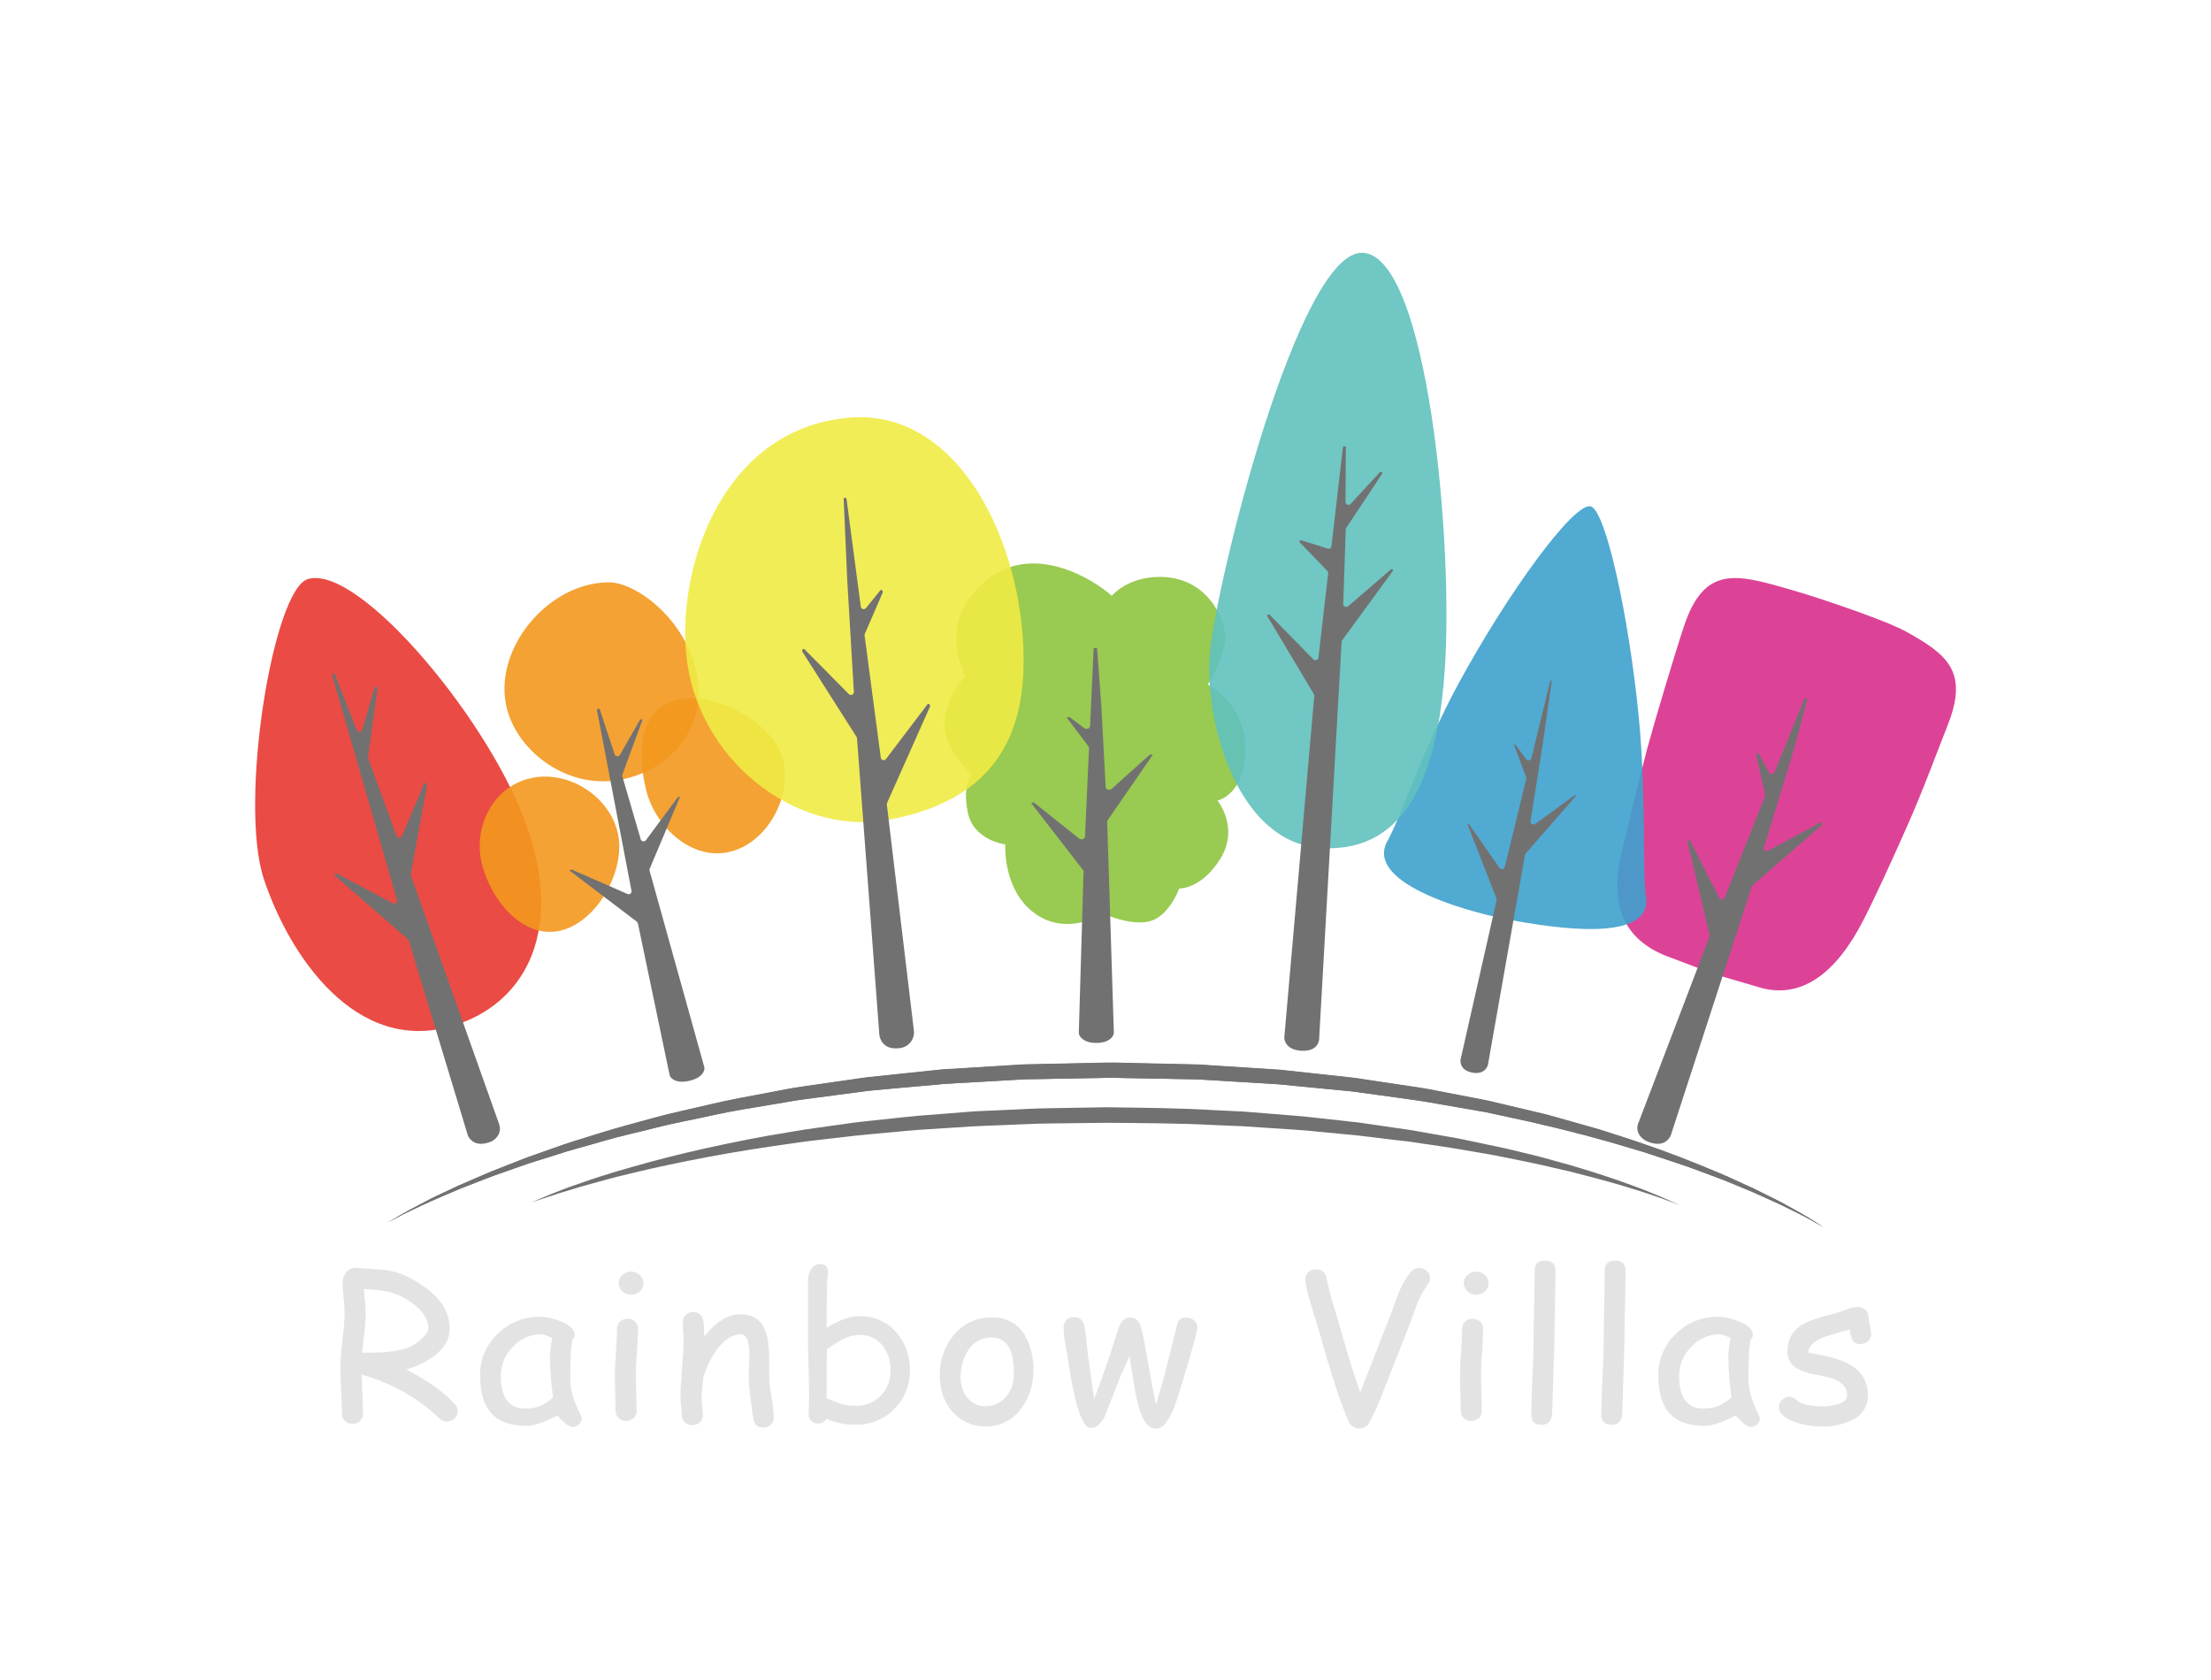 <svg width="100" height="76" viewBox="0 0 100 76" fill="none" xmlns="http://www.w3.org/2000/svg">
<path d="M17.533 55.31C17.533 55.31 17.753 55.168 18.182 54.926C18.396 54.809 18.658 54.658 18.977 54.496L19.487 54.228C19.669 54.134 19.868 54.047 20.075 53.948L20.731 53.64L21.461 53.325C21.716 53.216 21.98 53.098 22.256 52.986C22.533 52.873 22.824 52.764 23.121 52.646L23.575 52.469C23.729 52.408 23.885 52.347 24.046 52.292L25.035 51.944C25.714 51.693 26.436 51.486 27.189 51.25C27.942 51.014 28.737 50.807 29.558 50.58C30.378 50.352 31.239 50.177 32.119 49.967C33 49.757 33.914 49.597 34.848 49.42L35.552 49.286C35.788 49.242 36.026 49.198 36.266 49.167L37.719 48.956L39.197 48.745L40.703 48.588L42.227 48.428L42.611 48.388L42.997 48.365L43.771 48.317L45.328 48.222L46.111 48.173C46.373 48.153 46.635 48.159 46.897 48.149L50.051 48.081H50.255H50.452L50.845 48.09L51.632 48.108L53.202 48.143L53.985 48.16C54.246 48.16 54.507 48.19 54.768 48.203L56.33 48.301L57.878 48.401L59.402 48.566L60.908 48.73L61.281 48.771L61.65 48.828L62.385 48.938L63.837 49.156C64.077 49.194 64.316 49.222 64.552 49.269L65.255 49.403L66.639 49.671L67.317 49.805L67.982 49.962L69.285 50.27L69.92 50.421C70.13 50.475 70.335 50.535 70.541 50.593L71.748 50.933L72.334 51.1L72.904 51.283C74.408 51.754 75.768 52.248 76.953 52.736L77.81 53.091C78.081 53.201 78.353 53.331 78.598 53.444L79.323 53.774C79.551 53.884 79.767 53.993 79.972 54.095C80.176 54.197 80.379 54.292 80.554 54.388L81.057 54.664C81.37 54.831 81.629 54.991 81.841 55.115C82.262 55.367 82.476 55.517 82.476 55.517C82.476 55.517 82.254 55.383 81.822 55.146C81.605 55.032 81.341 54.886 81.019 54.735L80.505 54.484C80.322 54.396 80.122 54.309 79.915 54.216C79.707 54.123 79.488 54.019 79.256 53.919L78.524 53.615C78.267 53.514 78.007 53.394 77.726 53.294L76.86 52.971C76.267 52.739 75.617 52.539 74.942 52.311L74.426 52.14L73.894 51.98L72.79 51.653C71.282 51.224 69.632 50.819 67.874 50.453L67.212 50.309L66.533 50.19L65.159 49.959L64.459 49.836C64.224 49.791 63.985 49.767 63.748 49.731L62.304 49.531L61.572 49.431L61.206 49.38L60.834 49.342L59.342 49.198L57.828 49.05L56.296 48.956L54.752 48.864C54.494 48.852 54.236 48.826 53.975 48.825L53.193 48.81L51.621 48.782L50.836 48.767L50.442 48.759H50.245H50.057L46.924 48.816C46.663 48.824 46.403 48.816 46.144 48.837L45.366 48.881L43.819 48.97L43.05 49.014L42.667 49.037L42.286 49.073L40.771 49.207L39.278 49.348L37.809 49.541L36.364 49.732C36.125 49.761 35.889 49.803 35.654 49.844L34.953 49.962C34.023 50.12 33.11 50.257 32.239 50.453C31.368 50.651 30.499 50.799 29.681 51.013C28.863 51.226 28.062 51.391 27.311 51.614C26.559 51.838 25.83 52.016 25.152 52.246L24.155 52.558C23.993 52.606 23.834 52.66 23.68 52.716L23.223 52.877L22.35 53.184C22.069 53.285 21.807 53.393 21.547 53.492L20.807 53.78L20.142 54.063C19.72 54.239 19.35 54.412 19.027 54.559C18.704 54.707 18.433 54.843 18.213 54.95C17.761 55.178 17.533 55.31 17.533 55.31Z" fill="#6B6A6B"/>
<path opacity="0.9" d="M76.165 28.325C77.001 25.805 78.299 25.928 80.264 26.47C81.468 26.801 82.202 27.042 83.189 27.38C84.115 27.697 85.573 28.219 86.236 28.587C87.999 29.576 89.077 30.338 88.09 32.806C87.632 33.956 86.994 35.719 86.238 37.418C85.523 39.027 84.814 40.582 84.261 41.659C83.04 44.028 81.462 45.254 79.512 44.65C78.993 44.487 77.884 44.185 77.431 44.022C77.047 43.888 76.008 43.486 75.531 43.309C73.617 42.623 72.728 41.165 73.346 38.593C73.645 37.339 74.184 35.044 74.508 33.841C74.883 32.471 75.712 29.692 76.165 28.325Z" fill="#D82F8B"/>
<path d="M82.328 37.213L79.97 38.486C79.947 38.498 79.922 38.503 79.896 38.501C79.871 38.499 79.846 38.49 79.826 38.474C79.806 38.459 79.791 38.438 79.783 38.414C79.775 38.39 79.775 38.364 79.783 38.34L81.1 34.03L81.734 31.66C81.738 31.644 81.735 31.628 81.728 31.614C81.72 31.6 81.707 31.59 81.692 31.585C81.676 31.579 81.659 31.58 81.644 31.587C81.629 31.594 81.617 31.606 81.61 31.621L80.253 34.94C80.243 34.961 80.227 34.979 80.207 34.992C80.187 35.006 80.163 35.013 80.139 35.015C80.115 35.016 80.091 35.011 80.07 35C80.048 34.989 80.03 34.973 80.017 34.953L79.546 34.098C79.544 34.091 79.539 34.084 79.534 34.078C79.528 34.073 79.521 34.068 79.514 34.066C79.507 34.063 79.499 34.062 79.49 34.062C79.483 34.063 79.475 34.065 79.468 34.069C79.453 34.074 79.441 34.084 79.433 34.097C79.425 34.11 79.423 34.126 79.426 34.141L79.833 35.942C79.84 35.966 79.84 35.991 79.833 36.015L78.001 40.614C77.99 40.635 77.974 40.654 77.954 40.667C77.933 40.68 77.91 40.687 77.885 40.688C77.861 40.689 77.837 40.684 77.816 40.673C77.794 40.662 77.776 40.645 77.764 40.624L76.446 38.039C76.443 38.031 76.438 38.024 76.431 38.019C76.425 38.013 76.418 38.009 76.409 38.007C76.395 38.001 76.38 38.001 76.366 38.007C76.351 38.012 76.339 38.022 76.331 38.036C76.323 38.049 76.321 38.065 76.324 38.08L77.32 42.294C77.327 42.318 77.327 42.343 77.32 42.367L74.073 50.876C74.015 51.065 74.051 51.486 74.616 51.68C75.351 51.928 75.552 51.388 75.566 51.365L79.229 40.106C79.237 40.084 79.25 40.066 79.267 40.051L82.407 37.319C82.418 37.309 82.426 37.294 82.428 37.279C82.429 37.263 82.425 37.247 82.416 37.234C82.413 37.227 82.407 37.219 82.401 37.214C82.394 37.208 82.386 37.204 82.377 37.202C82.369 37.2 82.36 37.2 82.352 37.202C82.343 37.204 82.335 37.208 82.328 37.213Z" fill="#727171"/>
<path opacity="0.9" d="M23.911 37.614C25.473 42.381 23.6 45.436 20.538 46.389C16.109 47.766 13.063 43.203 11.928 39.745C10.794 36.287 12.346 26.687 13.919 26.198C16.242 25.478 22.337 32.802 23.911 37.614Z" fill="#E83830"/>
<path d="M19.263 35.421C19.256 35.418 19.247 35.416 19.239 35.416C19.231 35.416 19.223 35.418 19.215 35.422C19.207 35.425 19.201 35.431 19.196 35.437C19.19 35.443 19.187 35.451 19.184 35.459L18.179 37.823C18.168 37.847 18.151 37.867 18.129 37.881C18.107 37.895 18.082 37.902 18.056 37.902C18.03 37.901 18.005 37.892 17.983 37.877C17.962 37.862 17.946 37.842 17.936 37.818L16.647 34.295C16.642 34.276 16.642 34.256 16.647 34.236L17.076 31.132C17.078 31.116 17.074 31.099 17.064 31.086C17.055 31.073 17.041 31.064 17.024 31.061C17.008 31.058 16.992 31.061 16.978 31.07C16.964 31.078 16.953 31.091 16.948 31.106L16.381 33.015C16.373 33.041 16.357 33.063 16.336 33.079C16.315 33.096 16.289 33.106 16.262 33.108C16.235 33.108 16.208 33.101 16.185 33.086C16.163 33.071 16.145 33.05 16.134 33.026L15.146 30.506C15.14 30.491 15.128 30.478 15.113 30.471C15.098 30.465 15.081 30.463 15.065 30.468C15.049 30.473 15.036 30.484 15.028 30.499C15.02 30.513 15.018 30.53 15.023 30.546L17.957 40.716C17.964 40.74 17.963 40.766 17.955 40.789C17.947 40.813 17.932 40.834 17.912 40.85C17.891 40.865 17.867 40.874 17.842 40.876C17.816 40.878 17.791 40.873 17.768 40.862L15.227 39.512C15.21 39.505 15.191 39.505 15.175 39.512C15.161 39.516 15.149 39.525 15.141 39.536C15.132 39.549 15.128 39.564 15.13 39.58C15.132 39.595 15.14 39.609 15.152 39.619L18.454 42.5C18.472 42.516 18.485 42.535 18.492 42.557L21.157 51.353C21.157 51.37 21.372 51.909 22.06 51.695C22.171 51.669 22.275 51.619 22.363 51.548C22.451 51.476 22.521 51.386 22.569 51.283C22.618 51.159 22.625 51.023 22.589 50.895L18.583 39.605C18.577 39.584 18.577 39.562 18.583 39.541L19.315 35.498C19.317 35.489 19.317 35.48 19.315 35.472C19.313 35.464 19.31 35.456 19.305 35.449C19.3 35.441 19.294 35.435 19.287 35.431C19.28 35.426 19.272 35.423 19.263 35.421Z" fill="#727171"/>
<path opacity="0.9" d="M31.468 30.266C32.034 32.597 30.641 34.69 28.247 35.235C25.737 35.813 23.403 34.019 22.917 32.018C22.278 29.379 24.775 26.355 27.531 26.344C28.742 26.339 30.904 27.935 31.468 30.266Z" fill="#F3981D"/>
<path opacity="0.9" d="M27.934 37.649C28.341 39.302 27.036 41.71 25.34 42.102C23.644 42.493 22.192 40.714 21.791 39.063C21.391 37.412 22.292 35.597 23.988 35.207C25.684 34.817 27.534 35.996 27.934 37.649Z" fill="#F3981D"/>
<path opacity="0.9" d="M35.425 34.377C35.832 36.042 34.692 38.148 32.982 38.542C31.273 38.936 29.623 37.397 29.22 35.727C28.817 34.057 28.916 32.05 30.624 31.656C32.332 31.262 35.022 32.711 35.425 34.377Z" fill="#F3981D"/>
<path d="M30.75 36.047C30.732 36.042 30.713 36.043 30.694 36.048C30.676 36.053 30.659 36.063 30.646 36.076L29.212 38.014C29.197 38.032 29.177 38.046 29.154 38.054C29.132 38.062 29.108 38.064 29.085 38.06C29.061 38.056 29.04 38.045 29.021 38.031C29.003 38.016 28.989 37.996 28.981 37.974L28.148 35.123C28.14 35.098 28.14 35.072 28.148 35.047L29.063 32.548C29.056 32.545 29.048 32.542 29.041 32.54C29.022 32.538 29.003 32.539 28.986 32.545C28.968 32.551 28.952 32.562 28.939 32.575L28.037 34.15C28.024 34.171 28.005 34.188 27.983 34.2C27.961 34.211 27.936 34.216 27.911 34.214C27.886 34.212 27.862 34.202 27.843 34.186C27.823 34.171 27.808 34.151 27.799 34.127L27.121 32.075C27.111 32.069 27.099 32.065 27.087 32.063C27.075 32.061 27.063 32.062 27.052 32.066C27.04 32.068 27.029 32.072 27.019 32.079C27.009 32.086 27.001 32.094 26.995 32.105L28.562 40.304C28.565 40.327 28.563 40.35 28.555 40.372C28.546 40.393 28.532 40.412 28.514 40.427C28.495 40.441 28.472 40.45 28.449 40.453C28.425 40.455 28.401 40.452 28.379 40.442L25.879 39.347C25.86 39.341 25.839 39.341 25.82 39.347C25.802 39.35 25.785 39.359 25.772 39.372C25.763 39.38 25.763 39.386 25.763 39.386L28.803 41.695C28.827 41.714 28.844 41.74 28.851 41.769L30.289 48.648C30.331 48.782 30.576 49.032 31.177 48.894C31.778 48.756 31.89 48.426 31.855 48.275L29.38 39.392C29.372 39.366 29.372 39.338 29.38 39.312L30.752 36.056C30.752 36.053 30.751 36.05 30.75 36.047Z" fill="#727171"/>
<path opacity="0.9" d="M74.445 40.546C74.782 42.691 70.274 41.995 68.144 41.584C66.013 41.172 61.735 39.872 62.749 38.052C63.396 36.89 64.362 33.87 65.977 30.904C68.206 26.803 71.188 22.711 71.947 22.908C72.625 23.087 73.674 27.897 74.118 32.425C74.471 36.053 74.271 39.442 74.445 40.546Z" fill="#3DA1CD"/>
<path d="M71.222 35.972L69.432 37.279C69.41 37.292 69.385 37.3 69.359 37.3C69.334 37.3 69.308 37.292 69.287 37.279C69.263 37.266 69.244 37.246 69.233 37.222C69.222 37.198 69.219 37.171 69.224 37.145L69.806 33.458L70.179 30.813C70.18 30.805 70.177 30.797 70.172 30.791C70.167 30.785 70.16 30.781 70.152 30.779C70.144 30.778 70.136 30.78 70.13 30.784C70.123 30.788 70.118 30.795 70.116 30.802L69.263 34.301C69.257 34.324 69.244 34.346 69.226 34.363C69.208 34.38 69.186 34.392 69.162 34.397C69.137 34.402 69.111 34.4 69.087 34.391C69.062 34.382 69.041 34.367 69.026 34.346L68.542 33.697C68.54 33.694 68.537 33.691 68.534 33.689C68.531 33.687 68.527 33.685 68.523 33.684C68.52 33.683 68.516 33.683 68.512 33.684C68.508 33.684 68.504 33.686 68.501 33.688C68.494 33.692 68.489 33.698 68.486 33.705C68.484 33.712 68.484 33.72 68.486 33.727L69.029 35.164C69.036 35.187 69.036 35.213 69.029 35.236L68.059 39.22C68.052 39.243 68.039 39.265 68.021 39.282C68.002 39.298 67.98 39.31 67.956 39.315C67.93 39.32 67.904 39.317 67.88 39.308C67.856 39.298 67.835 39.282 67.82 39.261L66.436 37.28C66.431 37.273 66.424 37.269 66.415 37.267C66.409 37.265 66.402 37.265 66.395 37.267C66.388 37.27 66.383 37.276 66.38 37.283C66.377 37.291 66.377 37.299 66.38 37.306L67.688 40.657C67.696 40.68 67.696 40.706 67.688 40.729L66.056 47.948C66.056 47.961 65.99 48.408 66.582 48.522C67.175 48.636 67.292 48.195 67.296 48.176L68.972 38.674C68.976 38.652 68.987 38.631 69.002 38.614L71.265 36.019C71.27 36.013 71.274 36.006 71.274 35.998C71.274 35.99 71.27 35.983 71.265 35.977C71.263 35.974 71.26 35.971 71.256 35.968C71.253 35.966 71.249 35.964 71.245 35.964C71.24 35.963 71.236 35.964 71.232 35.965C71.228 35.967 71.224 35.969 71.222 35.972Z" fill="#727171"/>
<path opacity="0.9" d="M50.286 26.956C50.286 26.956 50.964 26.098 52.457 26.098C54.586 26.098 55.412 27.961 55.412 28.85C55.412 29.739 54.629 30.966 54.629 30.966C55.148 31.261 55.579 31.687 55.877 32.2C56.175 32.713 56.329 33.296 56.324 33.887C56.324 35.961 55.065 36.214 55.065 36.214C55.065 36.214 56.063 37.442 55.2 38.839C54.337 40.235 53.332 40.194 53.332 40.194C53.332 40.194 52.896 41.42 52.028 41.668C51.16 41.916 49.899 41.329 49.899 41.329C49.899 41.329 48.291 42.388 46.814 41.329C45.336 40.27 45.468 38.198 45.468 38.198C45.468 38.198 44.033 38.028 43.773 36.758C43.512 35.489 43.947 35.016 43.947 35.016C43.947 35.016 42.643 33.915 42.725 32.646C42.788 31.872 43.124 31.144 43.675 30.59C43.675 30.59 42.295 28.27 44.5 26.34C46.705 24.409 49.548 26.279 50.286 26.956Z" fill="#8EC43E"/>
<path d="M52.108 34.142C52.088 34.135 52.066 34.132 52.045 34.134C52.023 34.136 52.003 34.143 51.985 34.154L50.276 35.689C50.254 35.708 50.227 35.721 50.197 35.727C50.168 35.733 50.138 35.732 50.109 35.723C50.083 35.716 50.059 35.702 50.041 35.681C50.023 35.661 50.011 35.636 50.008 35.609L49.814 31.98L49.62 29.341C49.61 29.33 49.598 29.322 49.585 29.317C49.571 29.312 49.557 29.31 49.542 29.312C49.492 29.312 49.465 29.334 49.465 29.341L49.302 32.852C49.299 32.877 49.288 32.902 49.272 32.922C49.255 32.942 49.232 32.956 49.207 32.964C49.18 32.973 49.151 32.976 49.122 32.972C49.094 32.968 49.066 32.957 49.043 32.94L48.399 32.459C48.38 32.449 48.359 32.442 48.338 32.441C48.316 32.44 48.295 32.443 48.275 32.451C48.26 32.459 48.255 32.465 48.253 32.47L49.233 33.772C49.249 33.793 49.257 33.818 49.256 33.843L49.072 37.85C49.068 37.876 49.057 37.901 49.04 37.921C49.023 37.941 48.999 37.955 48.974 37.962C48.946 37.972 48.917 37.974 48.888 37.969C48.859 37.965 48.832 37.953 48.808 37.936L46.793 36.327C46.773 36.313 46.748 36.306 46.723 36.307C46.704 36.307 46.686 36.311 46.669 36.318C46.654 36.326 46.647 36.333 46.645 36.337L48.983 39.358C49 39.378 49.009 39.403 49.008 39.429L48.792 46.722C48.801 46.903 49.02 47.18 49.586 47.18C50.152 47.18 50.378 46.9 50.378 46.712L50.076 37.172C50.076 37.149 50.083 37.126 50.096 37.107L52.131 34.158C52.133 34.154 52.133 34.142 52.108 34.142Z" fill="#727171"/>
<path opacity="0.9" d="M65.338 30.389C65.758 24.676 64.589 11.641 61.655 11.436C58.722 11.231 54.939 26.59 54.714 29.646C54.488 32.703 55.97 38.091 59.707 38.359C64.344 38.679 65.112 33.444 65.338 30.389Z" fill="#61C1BE"/>
<path d="M62.901 25.766L60.975 27.426C60.955 27.442 60.931 27.452 60.906 27.456C60.88 27.459 60.855 27.456 60.831 27.447C60.808 27.439 60.788 27.424 60.774 27.405C60.76 27.385 60.752 27.361 60.752 27.337L60.867 23.939C60.868 23.92 60.875 23.901 60.885 23.884L62.513 21.431C62.517 21.425 62.52 21.418 62.522 21.411C62.523 21.404 62.523 21.396 62.521 21.389C62.519 21.382 62.516 21.375 62.511 21.369C62.507 21.364 62.501 21.359 62.494 21.355C62.481 21.347 62.465 21.343 62.449 21.345C62.433 21.346 62.419 21.353 62.407 21.364L61.087 22.796C61.069 22.815 61.045 22.828 61.02 22.834C60.994 22.84 60.967 22.838 60.942 22.829C60.918 22.823 60.896 22.808 60.881 22.788C60.865 22.769 60.856 22.745 60.855 22.72L60.871 20.256C60.872 20.247 60.871 20.238 60.868 20.23C60.865 20.222 60.86 20.214 60.855 20.207C60.843 20.194 60.826 20.186 60.808 20.185C60.799 20.184 60.79 20.186 60.781 20.189C60.773 20.191 60.765 20.196 60.759 20.202C60.745 20.213 60.737 20.23 60.736 20.248L60.218 24.721C60.215 24.739 60.208 24.756 60.198 24.77C60.188 24.785 60.174 24.797 60.158 24.805C60.141 24.814 60.122 24.82 60.103 24.822C60.083 24.824 60.064 24.822 60.045 24.816L58.863 24.443C58.85 24.438 58.836 24.438 58.822 24.442C58.808 24.446 58.796 24.454 58.787 24.465C58.779 24.474 58.774 24.487 58.774 24.5C58.774 24.512 58.779 24.525 58.787 24.535L60.042 25.837C60.054 25.849 60.062 25.863 60.068 25.878C60.073 25.893 60.074 25.909 60.072 25.924L59.629 29.767C59.625 29.791 59.614 29.812 59.598 29.829C59.582 29.847 59.561 29.859 59.538 29.864C59.514 29.87 59.489 29.87 59.465 29.864C59.441 29.858 59.42 29.846 59.402 29.829L57.429 27.818C57.417 27.806 57.401 27.799 57.384 27.798C57.37 27.797 57.356 27.8 57.344 27.808C57.337 27.811 57.332 27.816 57.327 27.821C57.322 27.827 57.319 27.833 57.317 27.84C57.315 27.847 57.315 27.854 57.316 27.861C57.317 27.869 57.319 27.875 57.323 27.881L59.428 31.408C59.439 31.427 59.444 31.449 59.443 31.471L58.086 46.94C58.086 46.956 58.086 47.477 58.834 47.532C59.61 47.585 59.657 47.062 59.66 47.04L60.679 29.027C60.681 29.007 60.688 28.988 60.699 28.971L62.992 25.832C63.001 25.82 63.004 25.805 63.002 25.791C62.999 25.777 62.991 25.764 62.979 25.756C62.967 25.748 62.952 25.745 62.938 25.747C62.924 25.749 62.911 25.756 62.901 25.766Z" fill="#727171"/>
<path opacity="0.9" d="M46.237 28.573C46.567 32.369 45.669 36.111 40.131 37.094C35.999 37.828 31.47 34.356 31.032 29.551C30.654 25.406 32.82 19.323 38.469 18.89C42.982 18.545 45.808 23.63 46.237 28.573Z" fill="#F0EB45"/>
<path d="M41.947 31.864L40.069 34.339C40.053 34.359 40.032 34.374 40.008 34.383C39.984 34.391 39.958 34.393 39.933 34.388C39.909 34.38 39.886 34.367 39.87 34.348C39.852 34.329 39.841 34.305 39.837 34.28L39.104 28.746C39.101 28.724 39.104 28.701 39.112 28.68L39.919 26.816C39.927 26.795 39.929 26.772 39.923 26.751C39.918 26.729 39.906 26.709 39.889 26.695C39.883 26.691 39.877 26.688 39.87 26.686C39.864 26.684 39.856 26.684 39.85 26.685C39.843 26.686 39.836 26.688 39.83 26.692C39.825 26.696 39.819 26.7 39.815 26.706L39.164 27.51C39.148 27.529 39.127 27.543 39.103 27.551C39.079 27.559 39.053 27.56 39.028 27.554C39.004 27.547 38.982 27.533 38.966 27.515C38.949 27.496 38.938 27.473 38.933 27.448L38.289 22.587C38.288 22.567 38.28 22.549 38.267 22.535C38.254 22.521 38.236 22.512 38.217 22.509C38.198 22.514 38.182 22.526 38.172 22.542C38.161 22.558 38.156 22.577 38.159 22.596L38.319 26.237L38.619 31.306C38.619 31.332 38.612 31.357 38.598 31.379C38.584 31.401 38.564 31.419 38.54 31.429C38.515 31.439 38.488 31.442 38.462 31.437C38.436 31.432 38.412 31.419 38.393 31.401L36.385 29.37C36.38 29.365 36.374 29.361 36.368 29.358C36.361 29.355 36.354 29.353 36.347 29.353C36.339 29.353 36.332 29.355 36.325 29.358C36.319 29.361 36.313 29.365 36.308 29.37C36.293 29.388 36.284 29.409 36.282 29.431C36.281 29.454 36.286 29.476 36.298 29.495L38.741 33.337C38.752 33.354 38.758 33.373 38.76 33.393L39.772 46.813C39.772 46.84 39.848 47.495 40.623 47.422C40.721 47.42 40.818 47.398 40.908 47.358C40.998 47.319 41.079 47.261 41.146 47.19C41.212 47.118 41.264 47.034 41.297 46.942C41.33 46.851 41.344 46.753 41.338 46.656L40.11 36.389C40.107 36.366 40.111 36.344 40.121 36.323L42.057 31.977C42.066 31.957 42.068 31.933 42.063 31.911C42.058 31.889 42.046 31.869 42.028 31.854C42.023 31.849 42.016 31.844 42.009 31.842C42.001 31.839 41.993 31.838 41.985 31.839C41.977 31.84 41.97 31.843 41.963 31.847C41.957 31.851 41.951 31.857 41.947 31.864Z" fill="#727171"/>
<path d="M17.533 55.309C17.533 55.309 17.753 55.167 18.179 54.926C18.393 54.808 18.655 54.658 18.973 54.496L19.482 54.228C19.662 54.134 19.862 54.047 20.068 53.948L20.722 53.639L21.452 53.324C21.706 53.216 21.969 53.096 22.245 52.985L23.108 52.645C23.407 52.531 23.711 52.4 24.032 52.291L25.022 51.94C25.7 51.689 26.421 51.48 27.174 51.244C27.927 51.008 28.722 50.802 29.541 50.574C30.361 50.346 31.223 50.172 32.104 49.96C32.986 49.748 33.901 49.587 34.834 49.41L35.539 49.276C35.775 49.232 36.012 49.187 36.254 49.156L37.707 48.947L39.186 48.734L40.693 48.575L42.22 48.415L42.604 48.376L42.99 48.352L43.765 48.305L45.324 48.208L46.108 48.16C46.369 48.14 46.632 48.145 46.894 48.136L50.053 48.067C50.122 48.067 50.176 48.067 50.258 48.067H50.455L50.848 48.077L51.635 48.094L53.206 48.129L53.99 48.147C54.251 48.147 54.514 48.176 54.775 48.189L56.338 48.289L57.887 48.389L59.414 48.555L60.92 48.719C61.045 48.734 61.17 48.744 61.293 48.762L61.663 48.817L62.4 48.928L63.853 49.146C64.092 49.184 64.332 49.212 64.569 49.259L65.271 49.393L66.655 49.661L67.334 49.795L67.999 49.952L69.301 50.262L69.938 50.413C70.147 50.468 70.353 50.528 70.558 50.586L71.764 50.928L72.35 51.093L72.92 51.278C74.425 51.749 75.783 52.245 76.965 52.733L77.821 53.09C78.099 53.201 78.356 53.33 78.608 53.442L79.331 53.772L79.98 54.095C80.183 54.198 80.379 54.292 80.559 54.387L81.061 54.663C81.373 54.831 81.631 54.989 81.841 55.114C82.26 55.367 82.475 55.516 82.475 55.516C82.475 55.516 82.254 55.382 81.822 55.146C81.605 55.033 81.341 54.889 81.02 54.737L80.506 54.486C80.323 54.398 80.125 54.312 79.917 54.218L79.26 53.922L78.528 53.619C78.273 53.517 78.012 53.399 77.731 53.299L76.866 52.977C76.273 52.745 75.624 52.546 74.948 52.319L74.434 52.148C74.259 52.093 74.08 52.043 73.901 51.988L72.798 51.662C71.29 51.235 69.64 50.83 67.882 50.464L67.22 50.321L66.541 50.201L65.163 49.959C64.237 49.78 63.278 49.673 62.313 49.532L61.582 49.432L61.214 49.381C61.091 49.366 60.967 49.355 60.844 49.343L59.351 49.199L57.837 49.051L56.305 48.957L54.761 48.865C54.502 48.853 54.246 48.827 53.984 48.826L53.199 48.811L51.628 48.782L50.841 48.768L50.448 48.76H50.251H50.061L46.927 48.817C46.666 48.825 46.406 48.817 46.147 48.837L45.369 48.882L43.821 48.971L43.051 49.015L42.667 49.038L42.286 49.074L40.771 49.208L39.278 49.342L37.809 49.536L36.362 49.728C36.123 49.755 35.887 49.798 35.653 49.838L34.951 49.956C34.022 50.114 33.107 50.252 32.237 50.448C31.368 50.644 30.499 50.794 29.681 51.005C28.863 51.217 28.061 51.383 27.311 51.607C26.56 51.831 25.829 52.01 25.152 52.236L24.155 52.548C23.83 52.645 23.525 52.764 23.223 52.866L22.351 53.172C22.072 53.273 21.809 53.381 21.548 53.48L20.81 53.767L20.146 54.05C19.724 54.224 19.354 54.397 19.031 54.543C18.708 54.689 18.438 54.826 18.217 54.933C17.76 55.178 17.533 55.309 17.533 55.309Z" fill="#727171"/>
<path d="M24.037 54.398C24.037 54.398 24.223 54.31 24.58 54.161C24.759 54.087 24.979 53.994 25.241 53.893L25.663 53.731L26.146 53.561C26.485 53.437 26.866 53.313 27.281 53.18C27.697 53.047 28.148 52.912 28.638 52.778C29.607 52.498 30.709 52.214 31.922 51.945C33.135 51.677 34.456 51.409 35.857 51.189L36.387 51.101L36.93 51.023L38.029 50.869C38.769 50.754 39.53 50.685 40.303 50.601C40.69 50.562 41.079 50.515 41.471 50.48L42.661 50.387L43.865 50.291C44.272 50.259 44.679 50.251 45.086 50.23L46.307 50.173C46.714 50.153 47.129 50.135 47.543 50.132L50.028 50.09C51.693 50.114 53.333 50.123 54.973 50.224L56.194 50.282L57.399 50.377C58.196 50.446 58.986 50.496 59.758 50.593L60.907 50.72L61.473 50.783C61.66 50.807 61.846 50.837 62.032 50.864L63.129 51.025C63.492 51.078 63.85 51.124 64.2 51.191L65.237 51.374C65.577 51.436 65.915 51.486 66.242 51.561C66.897 51.702 67.532 51.829 68.142 51.963L69.028 52.177C69.317 52.248 69.599 52.311 69.872 52.39L70.668 52.61C70.926 52.681 71.177 52.751 71.417 52.827C72.383 53.116 73.215 53.398 73.892 53.652L74.372 53.831L74.79 54.002C75.051 54.106 75.269 54.203 75.445 54.282C75.798 54.439 75.988 54.532 75.988 54.532C75.988 54.532 75.798 54.449 75.436 54.317C75.256 54.25 75.029 54.166 74.766 54.079L74.338 53.936L73.851 53.783C73.165 53.566 72.321 53.333 71.349 53.085C71.108 53.019 70.855 52.961 70.595 52.903L69.794 52.718C69.251 52.592 68.664 52.483 68.06 52.356C67.456 52.228 66.819 52.133 66.161 52.015C65.502 51.897 64.823 51.81 64.125 51.702C63.777 51.644 63.42 51.608 63.059 51.567L61.965 51.433C61.597 51.385 61.223 51.348 60.846 51.313L59.703 51.203C58.937 51.118 58.151 51.081 57.359 51.025L56.163 50.947L54.956 50.897C53.346 50.809 51.679 50.809 50.038 50.793L47.57 50.822C47.163 50.822 46.756 50.84 46.349 50.857L45.128 50.907C44.721 50.925 44.314 50.933 43.918 50.96L42.722 51.037L41.541 51.113C41.148 51.141 40.762 51.181 40.378 51.216C39.608 51.287 38.851 51.35 38.114 51.443L37.02 51.569L36.477 51.633L35.947 51.708C34.546 51.903 33.224 52.11 32.013 52.341C30.801 52.571 29.691 52.803 28.715 53.039C28.228 53.157 27.766 53.266 27.359 53.382C26.952 53.499 26.553 53.597 26.208 53.701C25.863 53.806 25.554 53.896 25.288 53.981C25.022 54.067 24.796 54.142 24.61 54.204C24.228 54.322 24.037 54.398 24.037 54.398Z" fill="#727171"/>
<path d="M20.211 64.312C20.083 64.309 19.961 64.257 19.871 64.167C18.886 63.226 17.676 62.545 16.354 62.188L16.393 63.07L16.416 63.956C16.418 64.018 16.407 64.079 16.383 64.135C16.36 64.192 16.325 64.243 16.281 64.286C16.188 64.37 16.067 64.416 15.941 64.416C15.816 64.416 15.695 64.37 15.602 64.286C15.558 64.243 15.523 64.192 15.499 64.135C15.476 64.079 15.465 64.018 15.466 63.956C15.466 63.719 15.454 63.366 15.43 62.897C15.407 62.428 15.395 62.074 15.395 61.839C15.404 61.426 15.436 61.015 15.489 60.607C15.543 60.199 15.575 59.79 15.586 59.379C15.586 59.226 15.571 59 15.54 58.699C15.508 58.399 15.495 58.174 15.495 58.021C15.492 57.858 15.546 57.699 15.648 57.571C15.705 57.494 15.781 57.434 15.869 57.396C15.957 57.358 16.054 57.344 16.149 57.355L17.301 57.441C17.684 57.477 18.058 57.579 18.405 57.742C19.696 58.386 20.341 59.172 20.34 60.103C20.34 60.558 20.12 60.961 19.681 61.309C19.288 61.609 18.838 61.828 18.358 61.953C19.348 62.453 20.089 62.98 20.579 63.535C20.657 63.619 20.702 63.727 20.704 63.841C20.704 63.903 20.691 63.964 20.666 64.021C20.641 64.077 20.604 64.128 20.557 64.169C20.512 64.215 20.459 64.251 20.399 64.276C20.34 64.3 20.276 64.312 20.211 64.312ZM17.167 58.367L16.46 58.312L16.507 58.858C16.529 59.079 16.541 59.26 16.541 59.4C16.537 59.7 16.516 59.999 16.479 60.296L16.378 61.191H16.586H16.799C17.613 61.191 18.221 61.089 18.624 60.886C18.807 60.79 18.975 60.667 19.12 60.521C19.29 60.353 19.374 60.211 19.374 60.095C19.374 59.678 19.123 59.29 18.62 58.93C18.195 58.618 17.693 58.424 17.167 58.367Z" fill="#E3E3E3"/>
<path d="M25.867 64.558C25.741 64.523 25.627 64.455 25.536 64.361C25.418 64.263 25.311 64.153 25.216 64.033C24.956 64.169 24.686 64.287 24.409 64.385C24.222 64.456 24.026 64.496 23.826 64.504C23.08 64.504 22.537 64.307 22.198 63.911C21.875 63.54 21.714 62.97 21.715 62.202C21.71 61.854 21.778 61.509 21.915 61.189C22.052 60.869 22.255 60.58 22.51 60.341C22.758 60.092 23.053 59.895 23.38 59.762C23.706 59.63 24.057 59.563 24.41 59.568C24.73 59.577 25.047 59.645 25.342 59.769C25.775 59.938 25.992 60.14 25.992 60.376C25.992 60.417 25.983 60.457 25.967 60.494C25.951 60.531 25.927 60.564 25.897 60.592C25.855 60.777 25.829 60.965 25.822 61.155C25.805 61.415 25.794 61.75 25.791 62.157C25.781 62.453 25.808 62.749 25.872 63.038C25.955 63.309 26.055 63.573 26.174 63.83C26.195 63.884 26.232 63.964 26.284 64.069L26.312 64.145C26.313 64.201 26.302 64.257 26.278 64.309C26.255 64.36 26.22 64.405 26.176 64.442C26.092 64.518 25.981 64.559 25.867 64.558ZM24.872 61.434C24.873 61.293 24.882 61.153 24.898 61.013C24.916 60.861 24.942 60.7 24.977 60.529C24.879 60.481 24.778 60.439 24.674 60.404C24.609 60.38 24.541 60.366 24.471 60.363C24.229 60.362 23.99 60.412 23.769 60.511C23.549 60.609 23.352 60.753 23.193 60.932C22.844 61.282 22.649 61.753 22.65 62.243C22.65 62.734 22.74 63.102 22.921 63.349C23.019 63.473 23.146 63.572 23.291 63.636C23.436 63.7 23.595 63.728 23.753 63.718C24.021 63.725 24.288 63.672 24.532 63.561C24.704 63.463 24.866 63.349 25.015 63.219C24.932 62.627 24.885 62.031 24.872 61.434Z" fill="#E3E3E3"/>
<path d="M28.76 62.221C28.76 62.4 28.765 62.668 28.776 63.025C28.787 63.383 28.792 63.651 28.792 63.829C28.794 63.89 28.783 63.95 28.759 64.006C28.736 64.061 28.701 64.112 28.657 64.154C28.563 64.236 28.442 64.281 28.317 64.281C28.192 64.281 28.072 64.236 27.978 64.154C27.934 64.112 27.899 64.062 27.875 64.006C27.852 63.95 27.841 63.89 27.843 63.829C27.843 63.651 27.837 63.383 27.826 63.025C27.815 62.668 27.809 62.4 27.809 62.221C27.809 61.939 27.825 61.587 27.857 61.166C27.89 60.745 27.905 60.394 27.905 60.111C27.903 60.05 27.914 59.989 27.937 59.933C27.961 59.877 27.996 59.826 28.041 59.784C28.134 59.701 28.255 59.656 28.38 59.656C28.505 59.656 28.626 59.701 28.719 59.784C28.764 59.826 28.799 59.877 28.822 59.933C28.846 59.989 28.857 60.05 28.855 60.111C28.855 60.393 28.839 60.745 28.807 61.166C28.775 61.587 28.76 61.939 28.76 62.221ZM28.544 58.57C28.397 58.572 28.255 58.517 28.148 58.417C28.095 58.37 28.053 58.314 28.025 58.25C27.996 58.187 27.981 58.118 27.981 58.048C27.981 57.979 27.996 57.91 28.025 57.846C28.053 57.783 28.095 57.726 28.148 57.68C28.255 57.579 28.397 57.524 28.544 57.525C28.691 57.523 28.833 57.579 28.939 57.68C28.991 57.726 29.032 57.783 29.06 57.847C29.088 57.91 29.103 57.979 29.103 58.048C29.103 58.117 29.088 58.186 29.06 58.25C29.032 58.313 28.991 58.37 28.939 58.417C28.833 58.517 28.691 58.572 28.544 58.57Z" fill="#E3E3E3"/>
<path d="M34.529 64.581C34.258 64.581 34.103 64.44 34.066 64.159L33.931 63.174C33.888 62.847 33.865 62.518 33.864 62.188C33.864 62.105 33.864 61.962 33.88 61.762C33.897 61.563 33.897 61.419 33.897 61.335C33.897 60.688 33.769 60.364 33.514 60.363C33.159 60.363 32.817 60.563 32.492 60.962C32.175 61.372 31.941 61.839 31.805 62.337C31.805 62.454 31.783 62.605 31.761 62.778C31.742 62.923 31.733 63.068 31.733 63.214C31.733 63.304 31.742 63.439 31.761 63.616C31.78 63.793 31.79 63.931 31.79 64.018C31.791 64.079 31.78 64.14 31.757 64.197C31.734 64.253 31.698 64.304 31.654 64.347C31.56 64.428 31.44 64.474 31.315 64.474C31.19 64.474 31.069 64.428 30.975 64.347C30.931 64.304 30.896 64.253 30.872 64.197C30.849 64.14 30.838 64.079 30.84 64.018C30.836 63.884 30.826 63.749 30.808 63.616C30.791 63.483 30.781 63.348 30.777 63.214C30.777 62.906 30.8 62.478 30.846 61.93C30.893 61.382 30.916 60.955 30.916 60.647C30.916 60.551 30.916 60.408 30.899 60.219C30.883 60.031 30.882 59.888 30.882 59.792C30.88 59.733 30.891 59.674 30.915 59.619C30.938 59.564 30.973 59.516 31.017 59.476C31.109 59.393 31.23 59.349 31.354 59.352C31.647 59.352 31.808 59.547 31.837 59.937L31.851 60.462C32.386 59.79 32.936 59.455 33.499 59.456C34.009 59.456 34.365 59.667 34.566 60.09C34.702 60.371 34.777 60.787 34.79 61.339V61.793V62.211C34.797 62.535 34.831 62.858 34.893 63.176C34.953 63.493 34.987 63.814 34.994 64.136C34.997 64.196 34.986 64.256 34.962 64.312C34.939 64.367 34.904 64.417 34.859 64.458C34.768 64.538 34.651 64.582 34.529 64.581Z" fill="#E3E3E3"/>
<path d="M38.709 64.451C38.251 64.459 37.798 64.367 37.38 64.183C37.342 64.247 37.287 64.301 37.222 64.338C37.157 64.376 37.083 64.397 37.007 64.399C36.95 64.4 36.894 64.39 36.841 64.37C36.788 64.35 36.74 64.32 36.699 64.281C36.658 64.242 36.625 64.196 36.603 64.144C36.581 64.092 36.571 64.037 36.572 63.981C36.572 63.903 36.576 63.788 36.584 63.635C36.592 63.482 36.596 63.367 36.596 63.289C36.596 62.971 36.587 62.495 36.57 61.861C36.554 61.227 36.543 60.752 36.543 60.434C36.543 60.214 36.543 59.8 36.543 59.19C36.543 58.581 36.543 58.165 36.543 57.942C36.541 57.773 36.582 57.606 36.663 57.457C36.702 57.375 36.763 57.306 36.84 57.258C36.917 57.209 37.007 57.183 37.098 57.182C37.337 57.182 37.456 57.316 37.456 57.574C37.454 57.636 37.446 57.698 37.432 57.758C37.419 57.819 37.411 57.88 37.409 57.942L37.394 58.927L37.384 60.073C37.632 59.91 37.897 59.775 38.175 59.671C38.586 59.52 39.035 59.497 39.459 59.606C39.884 59.715 40.264 59.951 40.548 60.281C40.955 60.76 41.169 61.37 41.15 61.994C41.157 62.316 41.099 62.636 40.978 62.936C40.858 63.235 40.677 63.508 40.448 63.737C40.224 63.968 39.954 64.152 39.654 64.275C39.355 64.398 39.033 64.458 38.709 64.451ZM38.89 60.39C38.61 60.395 38.334 60.466 38.087 60.597C37.849 60.732 37.619 60.881 37.399 61.042L37.39 61.82V62.522V63.26C37.542 63.325 37.757 63.41 38.034 63.511C38.251 63.57 38.475 63.599 38.699 63.596C38.911 63.603 39.121 63.566 39.317 63.486C39.513 63.407 39.69 63.289 39.836 63.138C39.983 62.986 40.098 62.806 40.174 62.61C40.25 62.414 40.286 62.205 40.28 61.995C40.294 61.593 40.168 61.197 39.922 60.876C39.801 60.72 39.645 60.595 39.465 60.51C39.286 60.426 39.089 60.384 38.89 60.39Z" fill="#E3E3E3"/>
<path d="M44.565 64.528C44.309 64.531 44.054 64.484 43.817 64.388C43.579 64.292 43.364 64.15 43.184 63.97C42.753 63.556 42.527 62.999 42.505 62.301C42.475 61.661 42.666 61.03 43.048 60.512C43.256 60.218 43.536 59.98 43.862 59.821C44.188 59.661 44.549 59.585 44.912 59.599C45.207 59.59 45.499 59.661 45.755 59.807C46.011 59.952 46.22 60.165 46.36 60.422C46.632 60.911 46.762 61.465 46.737 62.023C46.745 62.635 46.551 63.234 46.184 63.727C46 63.981 45.757 64.187 45.475 64.326C45.193 64.466 44.88 64.535 44.565 64.528ZM44.851 60.507C44.627 60.502 44.407 60.558 44.214 60.669C44.02 60.78 43.862 60.942 43.756 61.136C43.547 61.487 43.44 61.889 43.447 62.296C43.447 62.73 43.572 63.069 43.824 63.312C43.921 63.409 44.036 63.485 44.163 63.537C44.291 63.589 44.427 63.615 44.565 63.614C44.723 63.616 44.88 63.587 45.027 63.528C45.174 63.469 45.307 63.382 45.42 63.272C45.557 63.139 45.666 62.98 45.74 62.805C45.814 62.63 45.851 62.442 45.85 62.252C45.895 61.094 45.562 60.515 44.851 60.512V60.507Z" fill="#E3E3E3"/>
<path d="M54.129 60.237C53.879 61.22 53.554 62.325 53.153 63.552C53.049 63.853 52.899 64.136 52.708 64.392C52.66 64.467 52.593 64.528 52.513 64.57C52.434 64.611 52.345 64.63 52.255 64.627C51.908 64.621 51.636 64.214 51.441 63.407C51.377 63.15 51.312 62.799 51.245 62.355L51.087 61.352L50.696 62.212L49.969 64.069C49.935 64.171 49.873 64.262 49.788 64.329C49.745 64.412 49.678 64.481 49.597 64.528C49.516 64.576 49.423 64.6 49.328 64.597C49.087 64.607 48.853 64.16 48.627 63.257C48.511 62.792 48.396 62.163 48.282 61.368L48.168 60.698C48.13 60.474 48.109 60.246 48.106 60.019C48.104 59.96 48.115 59.901 48.139 59.848C48.162 59.794 48.197 59.745 48.241 59.706C48.335 59.624 48.457 59.58 48.582 59.583C48.691 59.577 48.798 59.612 48.882 59.681C48.966 59.75 49.02 59.849 49.032 59.956C49.08 60.172 49.113 60.392 49.133 60.612L49.203 61.273L49.486 63.292C49.84 62.368 50.206 61.304 50.585 60.099C50.691 59.767 50.871 59.6 51.127 59.6C51.38 59.6 51.549 59.787 51.639 60.158C51.721 60.509 51.825 61.049 51.95 61.777C52.077 62.532 52.19 63.121 52.289 63.544L52.638 62.321L53.255 59.87C53.303 59.691 53.439 59.602 53.662 59.602C53.791 59.602 53.915 59.65 54.011 59.736C54.057 59.773 54.094 59.82 54.119 59.874C54.145 59.927 54.158 59.985 54.159 60.044C54.152 60.109 54.142 60.173 54.129 60.237Z" fill="#E3E3E3"/>
<path d="M64.583 58.098C64.389 58.371 64.227 58.665 64.1 58.974L63.738 59.958L62.452 63.227C62.302 63.613 62.126 63.989 61.927 64.352C61.888 64.433 61.827 64.501 61.751 64.548C61.675 64.596 61.587 64.621 61.497 64.62C61.383 64.625 61.272 64.593 61.179 64.53C61.086 64.466 61.016 64.375 60.98 64.269C60.594 63.359 60.166 62.048 59.695 60.335L59.318 59.099C59.129 58.476 59.035 58.067 59.035 57.875C59.034 57.812 59.047 57.749 59.074 57.692C59.1 57.634 59.139 57.583 59.189 57.543C59.28 57.462 59.4 57.419 59.522 57.421C59.633 57.415 59.741 57.45 59.828 57.518C59.914 57.586 59.972 57.683 59.99 57.791L60.168 58.572L60.627 60.102C60.933 61.217 61.23 62.178 61.52 62.983L61.55 62.911L62.829 59.647L63.236 58.545C63.372 58.181 63.567 57.841 63.814 57.539C63.858 57.483 63.915 57.438 63.98 57.406C64.044 57.375 64.115 57.358 64.187 57.358C64.314 57.357 64.436 57.405 64.528 57.492C64.576 57.533 64.614 57.584 64.64 57.641C64.666 57.697 64.679 57.759 64.678 57.822C64.677 57.921 64.644 58.018 64.583 58.098Z" fill="#E3E3E3"/>
<path d="M66.984 62.221C66.984 62.4 66.99 62.668 67.002 63.025C67.013 63.383 67.019 63.651 67.018 63.829C67.019 63.89 67.008 63.95 66.984 64.005C66.961 64.061 66.926 64.112 66.882 64.154C66.789 64.236 66.668 64.281 66.543 64.281C66.418 64.281 66.297 64.236 66.204 64.154C66.159 64.112 66.124 64.062 66.101 64.006C66.078 63.95 66.066 63.89 66.068 63.829C66.068 63.65 66.068 63.38 66.05 63.025C66.033 62.67 66.034 62.398 66.034 62.221C66.034 61.939 66.05 61.587 66.082 61.166C66.113 60.745 66.129 60.394 66.129 60.111C66.127 60.05 66.139 59.99 66.162 59.933C66.185 59.877 66.221 59.826 66.265 59.784C66.358 59.702 66.479 59.656 66.604 59.656C66.729 59.656 66.85 59.702 66.943 59.784C66.988 59.826 67.023 59.877 67.046 59.933C67.07 59.99 67.081 60.05 67.079 60.111C67.079 60.393 67.063 60.745 67.031 61.166C67 61.587 66.984 61.939 66.984 62.221ZM66.77 58.57C66.622 58.572 66.48 58.517 66.373 58.417C66.32 58.371 66.278 58.314 66.249 58.25C66.22 58.187 66.205 58.118 66.205 58.048C66.205 57.978 66.22 57.91 66.249 57.846C66.278 57.782 66.32 57.726 66.373 57.68C66.48 57.579 66.622 57.524 66.77 57.525C66.916 57.523 67.058 57.579 67.163 57.68C67.215 57.726 67.257 57.783 67.285 57.847C67.314 57.91 67.329 57.979 67.329 58.048C67.329 58.118 67.314 58.186 67.285 58.25C67.257 58.313 67.215 58.37 67.163 58.417C67.058 58.517 66.916 58.572 66.77 58.57Z" fill="#E3E3E3"/>
<path d="M70.303 60.728L70.231 62.962C70.231 63.2 70.219 63.547 70.193 64.007C70.161 64.306 70.005 64.456 69.725 64.456C69.413 64.456 69.257 64.303 69.257 63.997C69.257 63.633 69.274 63.088 69.308 62.362C69.343 61.635 69.36 61.091 69.361 60.728C69.361 60.254 69.37 59.712 69.386 59.102C69.402 58.492 69.41 57.95 69.409 57.477C69.409 57.177 69.566 57.027 69.878 57.027C70.19 57.027 70.35 57.177 70.35 57.477C70.35 57.95 70.343 58.492 70.327 59.102C70.312 59.712 70.304 60.254 70.303 60.728Z" fill="#E3E3E3"/>
<path d="M73.472 60.728L73.401 62.962C73.401 63.2 73.388 63.547 73.363 64.007C73.331 64.306 73.174 64.456 72.894 64.456C72.582 64.456 72.426 64.303 72.426 63.997C72.426 63.633 72.443 63.088 72.479 62.362C72.514 61.635 72.532 61.091 72.532 60.728C72.532 60.254 72.539 59.712 72.555 59.102C72.57 58.492 72.578 57.95 72.579 57.477C72.579 57.177 72.735 57.027 73.047 57.027C73.359 57.027 73.517 57.177 73.521 57.477C73.521 57.95 73.513 58.492 73.496 59.102C73.48 59.712 73.472 60.254 73.472 60.728Z" fill="#E3E3E3"/>
<path d="M79.161 64.558C79.035 64.523 78.921 64.455 78.831 64.361C78.713 64.263 78.605 64.153 78.511 64.033C78.248 64.169 77.976 64.287 77.697 64.385C77.51 64.456 77.313 64.496 77.113 64.504C76.369 64.504 75.826 64.307 75.485 63.911C75.163 63.54 75.002 62.97 75.002 62.202C74.998 61.854 75.066 61.509 75.203 61.189C75.34 60.869 75.543 60.58 75.799 60.341C76.046 60.092 76.342 59.895 76.668 59.762C76.995 59.63 77.345 59.563 77.698 59.568C78.019 59.577 78.335 59.645 78.63 59.769C79.064 59.938 79.28 60.14 79.28 60.376C79.28 60.417 79.271 60.457 79.255 60.494C79.238 60.531 79.214 60.564 79.184 60.592C79.143 60.777 79.118 60.965 79.111 61.155C79.093 61.415 79.082 61.75 79.079 62.157C79.068 62.453 79.095 62.749 79.161 63.038C79.243 63.309 79.344 63.573 79.462 63.83C79.484 63.884 79.52 63.964 79.571 64.069L79.6 64.145C79.602 64.201 79.59 64.257 79.567 64.309C79.543 64.36 79.508 64.405 79.465 64.442C79.382 64.516 79.273 64.558 79.161 64.558ZM78.168 61.434C78.168 61.293 78.177 61.153 78.194 61.013C78.211 60.861 78.237 60.7 78.272 60.529C78.174 60.481 78.072 60.439 77.968 60.404C77.903 60.38 77.835 60.366 77.766 60.363C77.524 60.362 77.285 60.412 77.064 60.511C76.844 60.609 76.647 60.753 76.488 60.932C76.139 61.282 75.944 61.753 75.945 62.243C75.945 62.734 76.036 63.102 76.217 63.349C76.314 63.473 76.44 63.572 76.585 63.636C76.73 63.7 76.889 63.728 77.047 63.718C77.315 63.726 77.582 63.672 77.826 63.561C77.998 63.464 78.16 63.349 78.309 63.219C78.227 62.627 78.18 62.031 78.168 61.434Z" fill="#E3E3E3"/>
<path d="M84.154 60.8C84.084 60.807 84.013 60.795 83.948 60.766C83.884 60.736 83.828 60.691 83.787 60.634C83.718 60.48 83.677 60.315 83.663 60.148C83.424 60.205 83.055 60.31 82.559 60.463C82.046 60.654 81.788 60.891 81.785 61.173C81.877 61.206 81.971 61.23 82.066 61.245C82.799 61.369 83.344 61.538 83.701 61.753C83.945 61.889 84.147 62.088 84.284 62.329C84.422 62.57 84.49 62.844 84.48 63.12C84.486 63.35 84.425 63.576 84.305 63.772C84.185 63.968 84.01 64.125 83.802 64.226C83.364 64.445 82.878 64.55 82.388 64.532C81.981 64.534 81.576 64.467 81.192 64.334C80.702 64.166 80.457 63.933 80.457 63.633C80.457 63.572 80.471 63.513 80.497 63.459C80.523 63.404 80.561 63.356 80.608 63.318C80.7 63.231 80.822 63.183 80.95 63.184C81.099 63.209 81.234 63.286 81.332 63.399C81.487 63.497 81.664 63.555 81.848 63.57C82.027 63.603 82.208 63.621 82.391 63.624C82.629 63.628 82.868 63.597 83.097 63.533C83.395 63.446 83.543 63.309 83.543 63.12C83.543 62.713 83.24 62.437 82.635 62.292L82.137 62.189C81.82 62.141 81.515 62.037 81.234 61.883C81.108 61.802 81.005 61.689 80.937 61.555C80.868 61.422 80.837 61.273 80.846 61.123C80.846 60.498 81.16 60.051 81.788 59.783C82.087 59.666 82.394 59.569 82.705 59.492C83.013 59.417 83.316 59.322 83.612 59.208C83.746 59.154 83.891 59.126 84.036 59.127C84.098 59.125 84.16 59.135 84.218 59.157C84.276 59.178 84.329 59.211 84.374 59.254C84.419 59.296 84.454 59.347 84.477 59.404C84.501 59.46 84.512 59.521 84.51 59.582C84.516 59.711 84.536 59.839 84.57 59.964C84.603 60.089 84.623 60.217 84.629 60.346C84.631 60.407 84.62 60.468 84.597 60.524C84.573 60.581 84.538 60.632 84.494 60.674C84.448 60.716 84.395 60.749 84.337 60.771C84.279 60.792 84.217 60.803 84.154 60.8Z" fill="#E3E3E3"/>
</svg>
